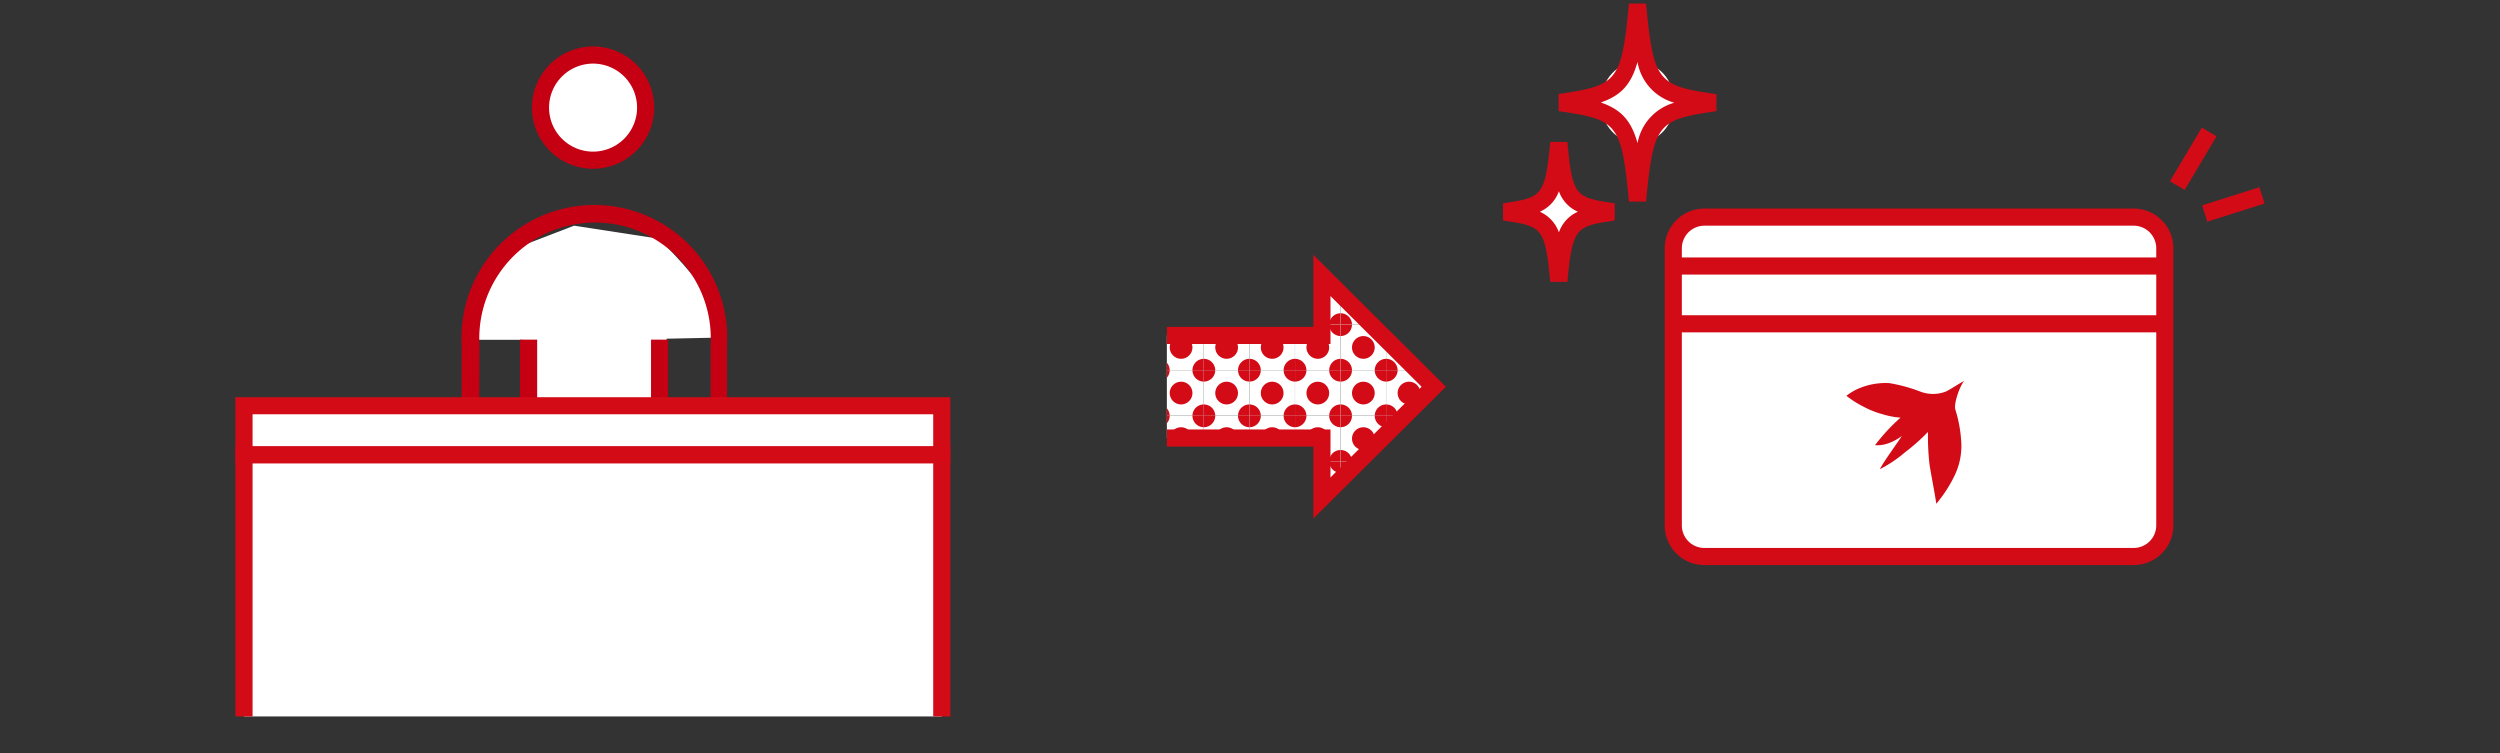 <svg xmlns="http://www.w3.org/2000/svg" xmlns:xlink="http://www.w3.org/1999/xlink" width="292" height="88" viewBox="0 0 292 88">
  <rect x="0" y="0" width="292" height="88" fill="#333333" stroke="none"/>
  <defs>
    <style>
      .cls-1 {
        fill: none;
      }

      .cls-2 {
        fill: #fff;
      }

      .cls-3 {
        fill: #c50013;
      }

      .cls-4 {
        fill: #d20b17;
      }

      .cls-5 {
        clip-path: url(#clip-path);
      }
    </style>
    <clipPath id="clip-path">
      <polyline class="cls-1" points="136.29 39.18 154.4 39.18 154.4 32.18 167.46 45.17 154.4 58.16 154.4 51.16 136.29 51.16"/>
    </clipPath>
  </defs>
  <title>icn_counterAdmission_2</title>
  <g id="レイヤー_2" data-name="レイヤー 2">
    <g id="パス">
      <g>
        <g>
          <path class="cls-2" d="M77.92,81.89H61V39.69H54.43s.61-3.65,2-5.45,3.62-5.19,3.62-5.19l7-2.69,9.94,1.53s5.42,5.41,6.22,7.69c.24.69.8,3.85.8,3.85l-6.15.13Z"/>
          <g>
            <circle class="cls-2" cx="69.27" cy="12.57" r="6.14"/>
            <path class="cls-3" d="M69.27,19.71a7.14,7.14,0,1,1,7.14-7.14A7.14,7.14,0,0,1,69.27,19.71Zm0-12.28a5.14,5.14,0,1,0,5.14,5.14A5.14,5.14,0,0,0,69.27,7.43Z"/>
          </g>
          <path class="cls-3" d="M55.92,65.78h-2V40.25a15.52,15.52,0,1,1,31,0V62.16H83V40.25a13.52,13.52,0,1,0-27,0Z"/>
          <g>
            <line class="cls-2" x1="61.74" y1="39.67" x2="61.74" y2="81.76"/>
            <rect class="cls-3" x="60.74" y="39.67" width="2" height="42.09"/>
          </g>
          <g>
            <line class="cls-2" x1="69.4" y1="65.79" x2="69.4" y2="80.42"/>
            <rect class="cls-3" x="68.4" y="65.79" width="2" height="14.62"/>
          </g>
          <g>
            <line class="cls-2" x1="77.04" y1="39.67" x2="77.04" y2="81.76"/>
            <rect class="cls-3" x="76.04" y="39.67" width="2" height="42.09"/>
          </g>
          <g>
            <rect class="cls-2" x="28.5" y="47.39" width="81.5" height="5.74"/>
            <path class="cls-4" d="M111,54.13H27.5V46.39H111Zm-81.5-2H109V48.39H29.5Z"/>
          </g>
          <g>
            <polyline class="cls-2" points="28.5 83.68 28.5 53.13 110 53.13 110 83.68"/>
            <polygon class="cls-4" points="111 83.68 109 83.68 109 54.13 29.5 54.13 29.5 83.68 27.5 83.68 27.5 52.13 111 52.13 111 83.68"/>
          </g>
          <path class="cls-4" d="M183.07,16.58h-2c-.6,6.43-1,6.48-5.52,7.17v2c4.55.68,4.92.74,5.52,7.17h2c.6-6.43,1-6.49,5.53-7.17v-2C184,23.06,183.67,23,183.07,16.58Z"/>
          <g>
            <g>
              <rect class="cls-2" x="195.44" y="25.36" width="57.41" height="39.61" rx="3.63" ry="3.63"/>
              <path class="cls-4" d="M249.21,66H199.07a4.63,4.63,0,0,1-4.63-4.63V29a4.63,4.63,0,0,1,4.63-4.64h50.14A4.64,4.64,0,0,1,253.85,29V61.34A4.64,4.64,0,0,1,249.21,66ZM199.07,26.36A2.64,2.64,0,0,0,196.44,29V61.34A2.63,2.63,0,0,0,199.07,64h50.14a2.64,2.64,0,0,0,2.64-2.63V29a2.64,2.64,0,0,0-2.64-2.64Z"/>
            </g>
            <g>
              <line class="cls-2" x1="195.44" y1="31.07" x2="252.85" y2="31.07"/>
              <rect class="cls-4" x="195.44" y="30.07" width="57.41" height="2"/>
            </g>
            <g>
              <line class="cls-2" x1="195.44" y1="37.82" x2="252.85" y2="37.82"/>
              <rect class="cls-4" x="195.44" y="36.82" width="57.41" height="2"/>
            </g>
            <path class="cls-4" d="M228.4,47.89c-.24-.6.39-2.57,1-3.39-.76.4-1.6,1-2.17,1.25a4.17,4.17,0,0,1-2.91,0,18.3,18.3,0,0,0-3.64-1,8,8,0,0,0-3.45.57,6.41,6.41,0,0,0-1.57.91,11.59,11.59,0,0,0,2,1.27,10.21,10.21,0,0,0,2.26.89,9.16,9.16,0,0,0,2.06.39A22.35,22.35,0,0,0,219,52a3.83,3.83,0,0,0,1.6-.24,6.07,6.07,0,0,0,1.54-.84c-.46.73-2.09,2.93-2.57,3.88a14.78,14.78,0,0,0,2.87-1.92,24.21,24.21,0,0,0,2.75-2.43,28.37,28.37,0,0,0,.18,3.82c.15,1,.62,3.37.79,4.57a15.61,15.61,0,0,0,2.19-3.41,7.94,7.94,0,0,0,.74-3.41A15.34,15.34,0,0,0,228.4,47.89Z"/>
          </g>
          <rect class="cls-4" x="252.54" y="17.55" width="7.29" height="2" transform="translate(109.24 229.23) rotate(-59.25)"/>
          <rect class="cls-4" x="257.34" y="22.86" width="7.02" height="2" transform="translate(4.96 79.83) rotate(-17.56)"/>
          <g>
            <g class="cls-5">
              <g>
                <rect class="cls-1" x="135.28" y="27.27" width="5.32" height="5.32"/>
                <rect class="cls-2" x="135.28" y="27.27" width="5.32" height="5.32"/>
                <g>
                  <rect class="cls-1" x="135.28" y="27.27" width="5.32" height="5.32"/>
                  <path class="cls-4" d="M135.28,31.26V32.6h1.34A1.34,1.34,0,0,0,135.28,31.26Z"/>
                  <path class="cls-4" d="M136.62,27.27h-1.34V28.6A1.33,1.33,0,0,0,136.62,27.27Z"/>
                  <path class="cls-4" d="M139.28,32.6h1.33V31.26A1.33,1.33,0,0,0,139.28,32.6Z"/>
                  <path class="cls-4" d="M140.61,28.6V27.27h-1.33A1.32,1.32,0,0,0,140.61,28.6Z"/>
                  <circle class="cls-4" cx="137.95" cy="29.93" r="1.33"/>
                </g>
              </g>
              <g>
                <rect class="cls-1" x="140.61" y="27.27" width="5.32" height="5.32"/>
                <rect class="cls-2" x="140.61" y="27.27" width="5.32" height="5.32"/>
                <g>
                  <rect class="cls-1" x="140.61" y="27.27" width="5.32" height="5.32"/>
                  <path class="cls-4" d="M140.61,31.26V32.6h1.33A1.34,1.34,0,0,0,140.61,31.26Z"/>
                  <path class="cls-4" d="M141.94,27.27h-1.33V28.6A1.33,1.33,0,0,0,141.94,27.27Z"/>
                  <path class="cls-4" d="M144.6,32.6h1.33V31.26A1.34,1.34,0,0,0,144.6,32.6Z"/>
                  <path class="cls-4" d="M145.93,28.6V27.27H144.6A1.33,1.33,0,0,0,145.93,28.6Z"/>
                  <circle class="cls-4" cx="143.27" cy="29.93" r="1.33"/>
                </g>
              </g>
              <g>
                <rect class="cls-1" x="145.93" y="27.27" width="5.32" height="5.32"/>
                <rect class="cls-2" x="145.93" y="27.27" width="5.32" height="5.32"/>
                <g>
                  <rect class="cls-1" x="145.93" y="27.27" width="5.32" height="5.32"/>
                  <path class="cls-4" d="M145.93,31.26V32.6h1.33A1.33,1.33,0,0,0,145.93,31.26Z"/>
                  <path class="cls-4" d="M147.26,27.27h-1.33V28.6A1.32,1.32,0,0,0,147.26,27.27Z"/>
                  <path class="cls-4" d="M149.93,32.6h1.33V31.26A1.33,1.33,0,0,0,149.93,32.6Z"/>
                  <path class="cls-4" d="M151.26,28.6V27.27h-1.33A1.32,1.32,0,0,0,151.26,28.6Z"/>
                  <circle class="cls-4" cx="148.59" cy="29.93" r="1.33"/>
                </g>
              </g>
              <g>
                <rect class="cls-1" x="151.26" y="27.27" width="5.32" height="5.32"/>
                <rect class="cls-2" x="151.26" y="27.27" width="5.32" height="5.32"/>
                <g>
                  <rect class="cls-1" x="151.26" y="27.27" width="5.32" height="5.32"/>
                  <path class="cls-4" d="M151.26,31.26V32.6h1.33A1.34,1.34,0,0,0,151.26,31.26Z"/>
                  <path class="cls-4" d="M152.59,27.27h-1.33V28.6A1.33,1.33,0,0,0,152.59,27.27Z"/>
                  <path class="cls-4" d="M155.25,32.6h1.33V31.26A1.34,1.34,0,0,0,155.25,32.6Z"/>
                  <path class="cls-4" d="M156.58,28.6V27.27h-1.33A1.33,1.33,0,0,0,156.58,28.6Z"/>
                  <circle class="cls-4" cx="153.92" cy="29.93" r="1.33"/>
                </g>
              </g>
              <g>
                <rect class="cls-1" x="156.58" y="27.27" width="5.32" height="5.32"/>
                <rect class="cls-2" x="156.58" y="27.27" width="5.32" height="5.32"/>
                <g>
                  <rect class="cls-1" x="156.58" y="27.27" width="5.32" height="5.32"/>
                  <path class="cls-4" d="M156.58,31.26V32.6h1.33A1.33,1.33,0,0,0,156.58,31.26Z"/>
                  <path class="cls-4" d="M157.91,27.27h-1.33V28.6A1.32,1.32,0,0,0,157.91,27.27Z"/>
                  <path class="cls-4" d="M160.57,32.6h1.33V31.26A1.34,1.34,0,0,0,160.57,32.6Z"/>
                  <path class="cls-4" d="M161.9,28.6V27.27h-1.33A1.33,1.33,0,0,0,161.9,28.6Z"/>
                  <circle class="cls-4" cx="159.24" cy="29.93" r="1.33"/>
                </g>
              </g>
              <g>
                <rect class="cls-1" x="161.9" y="27.27" width="5.32" height="5.32"/>
                <rect class="cls-2" x="161.9" y="27.27" width="5.32" height="5.32"/>
                <g>
                  <rect class="cls-1" x="161.9" y="27.27" width="5.32" height="5.32"/>
                  <path class="cls-4" d="M161.9,31.26V32.6h1.34A1.34,1.34,0,0,0,161.9,31.26Z"/>
                  <path class="cls-4" d="M163.24,27.27H161.9V28.6A1.33,1.33,0,0,0,163.24,27.27Z"/>
                  <path class="cls-4" d="M165.9,32.6h1.33V31.26A1.33,1.33,0,0,0,165.9,32.6Z"/>
                  <path class="cls-4" d="M167.23,28.6V27.27H165.9A1.32,1.32,0,0,0,167.23,28.6Z"/>
                  <circle class="cls-4" cx="164.57" cy="29.93" r="1.33"/>
                </g>
              </g>
              <g>
                <rect class="cls-1" x="167.23" y="27.27" width="5.32" height="5.32"/>
                <rect class="cls-2" x="167.23" y="27.27" width="5.32" height="5.32"/>
                <g>
                  <rect class="cls-1" x="167.23" y="27.27" width="5.32" height="5.32"/>
                  <path class="cls-4" d="M167.23,31.26V32.6h1.33A1.34,1.34,0,0,0,167.23,31.26Z"/>
                  <path class="cls-4" d="M168.56,27.27h-1.33V28.6A1.33,1.33,0,0,0,168.56,27.27Z"/>
                  <path class="cls-4" d="M171.22,32.6h1.33V31.26A1.34,1.34,0,0,0,171.22,32.6Z"/>
                  <path class="cls-4" d="M172.55,28.6V27.27h-1.33A1.33,1.33,0,0,0,172.55,28.6Z"/>
                  <circle class="cls-4" cx="169.89" cy="29.93" r="1.33"/>
                </g>
              </g>
              <g>
                <rect class="cls-1" x="135.28" y="32.6" width="5.32" height="5.32"/>
                <rect class="cls-2" x="135.28" y="32.6" width="5.32" height="5.32"/>
                <g>
                  <rect class="cls-1" x="135.28" y="32.6" width="5.32" height="5.32"/>
                  <path class="cls-4" d="M135.28,36.59v1.33h1.34A1.33,1.33,0,0,0,135.28,36.59Z"/>
                  <path class="cls-4" d="M136.62,32.6h-1.34v1.33A1.34,1.34,0,0,0,136.62,32.6Z"/>
                  <path class="cls-4" d="M139.28,37.92h1.33V36.59A1.32,1.32,0,0,0,139.28,37.92Z"/>
                  <path class="cls-4" d="M140.61,33.93V32.6h-1.33A1.33,1.33,0,0,0,140.61,33.93Z"/>
                  <circle class="cls-4" cx="137.95" cy="35.26" r="1.33"/>
                </g>
              </g>
              <g>
                <rect class="cls-1" x="140.61" y="32.6" width="5.32" height="5.32"/>
                <rect class="cls-2" x="140.61" y="32.6" width="5.32" height="5.32"/>
                <g>
                  <rect class="cls-1" x="140.61" y="32.6" width="5.32" height="5.32"/>
                  <path class="cls-4" d="M140.61,36.59v1.33h1.33A1.33,1.33,0,0,0,140.61,36.59Z"/>
                  <path class="cls-4" d="M141.94,32.6h-1.33v1.33A1.34,1.34,0,0,0,141.94,32.6Z"/>
                  <path class="cls-4" d="M144.6,37.92h1.33V36.59A1.33,1.33,0,0,0,144.6,37.92Z"/>
                  <path class="cls-4" d="M145.93,33.93V32.6H144.6A1.34,1.34,0,0,0,145.93,33.93Z"/>
                  <circle class="cls-4" cx="143.27" cy="35.26" r="1.33"/>
                </g>
              </g>
              <g>
                <rect class="cls-1" x="145.93" y="32.6" width="5.32" height="5.32"/>
                <rect class="cls-2" x="145.93" y="32.6" width="5.32" height="5.32"/>
                <g>
                  <rect class="cls-1" x="145.93" y="32.6" width="5.32" height="5.32"/>
                  <path class="cls-4" d="M145.93,36.59v1.33h1.33A1.32,1.32,0,0,0,145.93,36.59Z"/>
                  <path class="cls-4" d="M147.26,32.6h-1.33v1.33A1.33,1.33,0,0,0,147.26,32.6Z"/>
                  <path class="cls-4" d="M149.93,37.92h1.33V36.59A1.32,1.32,0,0,0,149.93,37.92Z"/>
                  <path class="cls-4" d="M151.26,33.93V32.6h-1.33A1.33,1.33,0,0,0,151.26,33.93Z"/>
                  <circle class="cls-4" cx="148.59" cy="35.26" r="1.33"/>
                </g>
              </g>
              <g>
                <rect class="cls-1" x="151.26" y="32.6" width="5.32" height="5.32"/>
                <rect class="cls-2" x="151.26" y="32.6" width="5.32" height="5.32"/>
                <g>
                  <rect class="cls-1" x="151.26" y="32.6" width="5.32" height="5.32"/>
                  <path class="cls-4" d="M151.26,36.59v1.33h1.33A1.33,1.33,0,0,0,151.26,36.59Z"/>
                  <path class="cls-4" d="M152.59,32.6h-1.33v1.33A1.34,1.34,0,0,0,152.59,32.6Z"/>
                  <path class="cls-4" d="M155.25,37.92h1.33V36.59A1.33,1.33,0,0,0,155.25,37.92Z"/>
                  <path class="cls-4" d="M156.58,33.93V32.6h-1.33A1.34,1.34,0,0,0,156.58,33.93Z"/>
                  <circle class="cls-4" cx="153.92" cy="35.26" r="1.33"/>
                </g>
              </g>
              <g>
                <rect class="cls-1" x="156.58" y="32.6" width="5.32" height="5.32"/>
                <rect class="cls-2" x="156.58" y="32.6" width="5.32" height="5.32"/>
                <g>
                  <rect class="cls-1" x="156.58" y="32.6" width="5.32" height="5.32"/>
                  <path class="cls-4" d="M156.58,36.59v1.33h1.33A1.32,1.32,0,0,0,156.58,36.59Z"/>
                  <path class="cls-4" d="M157.91,32.6h-1.33v1.33A1.33,1.33,0,0,0,157.91,32.6Z"/>
                  <path class="cls-4" d="M160.57,37.92h1.33V36.59A1.33,1.33,0,0,0,160.57,37.92Z"/>
                  <path class="cls-4" d="M161.9,33.93V32.6h-1.33A1.34,1.34,0,0,0,161.9,33.93Z"/>
                  <circle class="cls-4" cx="159.24" cy="35.26" r="1.33"/>
                </g>
              </g>
              <g>
                <rect class="cls-1" x="161.9" y="32.6" width="5.32" height="5.32"/>
                <rect class="cls-2" x="161.9" y="32.6" width="5.32" height="5.32"/>
                <g>
                  <rect class="cls-1" x="161.9" y="32.6" width="5.32" height="5.32"/>
                  <path class="cls-4" d="M161.9,36.59v1.33h1.34A1.33,1.33,0,0,0,161.9,36.59Z"/>
                  <path class="cls-4" d="M163.24,32.6H161.9v1.33A1.34,1.34,0,0,0,163.24,32.6Z"/>
                  <path class="cls-4" d="M165.9,37.92h1.33V36.59A1.32,1.32,0,0,0,165.9,37.92Z"/>
                  <path class="cls-4" d="M167.23,33.93V32.6H165.9A1.33,1.33,0,0,0,167.23,33.93Z"/>
                  <circle class="cls-4" cx="164.57" cy="35.26" r="1.33"/>
                </g>
              </g>
              <g>
                <rect class="cls-1" x="167.23" y="32.6" width="5.32" height="5.32"/>
                <rect class="cls-2" x="167.23" y="32.6" width="5.32" height="5.32"/>
                <g>
                  <rect class="cls-1" x="167.23" y="32.6" width="5.32" height="5.32"/>
                  <path class="cls-4" d="M167.23,36.59v1.33h1.33A1.33,1.33,0,0,0,167.23,36.59Z"/>
                  <path class="cls-4" d="M168.56,32.6h-1.33v1.33A1.34,1.34,0,0,0,168.56,32.6Z"/>
                  <path class="cls-4" d="M171.22,37.92h1.33V36.59A1.33,1.33,0,0,0,171.22,37.92Z"/>
                  <path class="cls-4" d="M172.55,33.93V32.6h-1.33A1.34,1.34,0,0,0,172.55,33.93Z"/>
                  <circle class="cls-4" cx="169.89" cy="35.26" r="1.33"/>
                </g>
              </g>
              <g>
                <rect class="cls-1" x="135.28" y="37.92" width="5.32" height="5.32"/>
                <rect class="cls-2" x="135.28" y="37.92" width="5.32" height="5.32"/>
                <g>
                  <rect class="cls-1" x="135.28" y="37.92" width="5.32" height="5.32"/>
                  <path class="cls-4" d="M135.28,41.91v1.33h1.34A1.34,1.34,0,0,0,135.28,41.91Z"/>
                  <path class="cls-4" d="M136.62,37.92h-1.34v1.33A1.34,1.34,0,0,0,136.62,37.92Z"/>
                  <path class="cls-4" d="M139.28,43.24h1.33V41.91A1.33,1.33,0,0,0,139.28,43.24Z"/>
                  <path class="cls-4" d="M140.61,39.25V37.92h-1.33A1.33,1.33,0,0,0,140.61,39.25Z"/>
                  <circle class="cls-4" cx="137.95" cy="40.58" r="1.33"/>
                </g>
              </g>
              <g>
                <rect class="cls-1" x="140.61" y="37.92" width="5.32" height="5.32"/>
                <rect class="cls-2" x="140.61" y="37.92" width="5.32" height="5.32"/>
                <g>
                  <rect class="cls-1" x="140.61" y="37.92" width="5.32" height="5.32"/>
                  <path class="cls-4" d="M140.61,41.91v1.33h1.33A1.34,1.34,0,0,0,140.61,41.91Z"/>
                  <path class="cls-4" d="M141.94,37.92h-1.33v1.33A1.34,1.34,0,0,0,141.94,37.92Z"/>
                  <path class="cls-4" d="M144.6,43.24h1.33V41.91A1.34,1.34,0,0,0,144.6,43.24Z"/>
                  <path class="cls-4" d="M145.93,39.25V37.92H144.6A1.34,1.34,0,0,0,145.93,39.25Z"/>
                  <circle class="cls-4" cx="143.27" cy="40.58" r="1.33"/>
                </g>
              </g>
              <g>
                <rect class="cls-1" x="145.93" y="37.92" width="5.32" height="5.32"/>
                <rect class="cls-2" x="145.93" y="37.92" width="5.32" height="5.32"/>
                <g>
                  <rect class="cls-1" x="145.93" y="37.92" width="5.32" height="5.32"/>
                  <path class="cls-4" d="M145.93,41.91v1.33h1.33A1.33,1.33,0,0,0,145.93,41.91Z"/>
                  <path class="cls-4" d="M147.26,37.92h-1.33v1.33A1.33,1.33,0,0,0,147.26,37.92Z"/>
                  <path class="cls-4" d="M149.93,43.24h1.33V41.91A1.33,1.33,0,0,0,149.93,43.24Z"/>
                  <path class="cls-4" d="M151.26,39.25V37.92h-1.33A1.33,1.33,0,0,0,151.26,39.25Z"/>
                  <circle class="cls-4" cx="148.59" cy="40.58" r="1.33"/>
                </g>
              </g>
              <g>
                <rect class="cls-1" x="151.26" y="37.92" width="5.32" height="5.32"/>
                <rect class="cls-2" x="151.26" y="37.92" width="5.32" height="5.32"/>
                <g>
                  <rect class="cls-1" x="151.26" y="37.92" width="5.32" height="5.32"/>
                  <path class="cls-4" d="M151.26,41.91v1.33h1.33A1.34,1.34,0,0,0,151.26,41.91Z"/>
                  <path class="cls-4" d="M152.59,37.92h-1.33v1.33A1.34,1.34,0,0,0,152.59,37.92Z"/>
                  <path class="cls-4" d="M155.25,43.24h1.33V41.91A1.34,1.34,0,0,0,155.25,43.24Z"/>
                  <path class="cls-4" d="M156.58,39.25V37.92h-1.33A1.34,1.34,0,0,0,156.58,39.25Z"/>
                  <circle class="cls-4" cx="153.92" cy="40.58" r="1.33"/>
                </g>
              </g>
              <g>
                <rect class="cls-1" x="156.58" y="37.92" width="5.32" height="5.32"/>
                <rect class="cls-2" x="156.58" y="37.92" width="5.32" height="5.32"/>
                <g>
                  <rect class="cls-1" x="156.58" y="37.92" width="5.32" height="5.32"/>
                  <path class="cls-4" d="M156.58,41.91v1.33h1.33A1.33,1.33,0,0,0,156.58,41.91Z"/>
                  <path class="cls-4" d="M157.91,37.92h-1.33v1.33A1.33,1.33,0,0,0,157.91,37.92Z"/>
                  <path class="cls-4" d="M160.57,43.24h1.33V41.91A1.34,1.34,0,0,0,160.57,43.24Z"/>
                  <path class="cls-4" d="M161.9,39.25V37.92h-1.33A1.34,1.34,0,0,0,161.9,39.25Z"/>
                  <circle class="cls-4" cx="159.24" cy="40.58" r="1.33"/>
                </g>
              </g>
              <g>
                <rect class="cls-1" x="161.9" y="37.92" width="5.32" height="5.32"/>
                <rect class="cls-2" x="161.9" y="37.92" width="5.32" height="5.32"/>
                <g>
                  <rect class="cls-1" x="161.9" y="37.92" width="5.32" height="5.32"/>
                  <path class="cls-4" d="M161.9,41.91v1.33h1.34A1.34,1.34,0,0,0,161.9,41.91Z"/>
                  <path class="cls-4" d="M163.24,37.92H161.9v1.33A1.34,1.34,0,0,0,163.24,37.92Z"/>
                  <path class="cls-4" d="M165.9,43.24h1.33V41.91A1.33,1.33,0,0,0,165.9,43.24Z"/>
                  <path class="cls-4" d="M167.23,39.25V37.92H165.9A1.33,1.33,0,0,0,167.23,39.25Z"/>
                  <circle class="cls-4" cx="164.57" cy="40.58" r="1.33"/>
                </g>
              </g>
              <g>
                <rect class="cls-1" x="167.23" y="37.92" width="5.32" height="5.32"/>
                <rect class="cls-2" x="167.23" y="37.92" width="5.32" height="5.32"/>
                <g>
                  <rect class="cls-1" x="167.23" y="37.92" width="5.32" height="5.32"/>
                  <path class="cls-4" d="M167.23,41.91v1.33h1.33A1.34,1.34,0,0,0,167.23,41.91Z"/>
                  <path class="cls-4" d="M168.56,37.92h-1.33v1.33A1.34,1.34,0,0,0,168.56,37.92Z"/>
                  <path class="cls-4" d="M171.22,43.24h1.33V41.91A1.34,1.34,0,0,0,171.22,43.24Z"/>
                  <path class="cls-4" d="M172.55,39.25V37.92h-1.33A1.34,1.34,0,0,0,172.55,39.25Z"/>
                  <circle class="cls-4" cx="169.89" cy="40.58" r="1.33"/>
                </g>
              </g>
              <g>
                <rect class="cls-1" x="135.28" y="43.24" width="5.32" height="5.32"/>
                <rect class="cls-2" x="135.28" y="43.24" width="5.32" height="5.32"/>
                <g>
                  <rect class="cls-1" x="135.28" y="43.24" width="5.32" height="5.32"/>
                  <path class="cls-4" d="M135.28,47.24v1.33h1.34A1.33,1.33,0,0,0,135.28,47.24Z"/>
                  <path class="cls-4" d="M136.62,43.24h-1.34v1.33A1.33,1.33,0,0,0,136.62,43.24Z"/>
                  <path class="cls-4" d="M139.28,48.57h1.33V47.24A1.32,1.32,0,0,0,139.28,48.57Z"/>
                  <path class="cls-4" d="M140.61,44.57V43.24h-1.33A1.32,1.32,0,0,0,140.61,44.57Z"/>
                  <circle class="cls-4" cx="137.95" cy="45.91" r="1.33"/>
                </g>
              </g>
              <g>
                <rect class="cls-1" x="140.61" y="43.24" width="5.32" height="5.32"/>
                <rect class="cls-2" x="140.61" y="43.24" width="5.32" height="5.32"/>
                <g>
                  <rect class="cls-1" x="140.61" y="43.24" width="5.32" height="5.32"/>
                  <path class="cls-4" d="M140.61,47.24v1.33h1.33A1.33,1.33,0,0,0,140.61,47.24Z"/>
                  <path class="cls-4" d="M141.94,43.24h-1.33v1.33A1.33,1.33,0,0,0,141.94,43.24Z"/>
                  <path class="cls-4" d="M144.6,48.57h1.33V47.24A1.33,1.33,0,0,0,144.6,48.57Z"/>
                  <path class="cls-4" d="M145.93,44.57V43.24H144.6A1.33,1.33,0,0,0,145.93,44.57Z"/>
                  <circle class="cls-4" cx="143.27" cy="45.91" r="1.33"/>
                </g>
              </g>
              <g>
                <rect class="cls-1" x="145.93" y="43.24" width="5.32" height="5.32"/>
                <rect class="cls-2" x="145.93" y="43.24" width="5.32" height="5.32"/>
                <g>
                  <rect class="cls-1" x="145.93" y="43.24" width="5.32" height="5.32"/>
                  <path class="cls-4" d="M145.93,47.24v1.33h1.33A1.32,1.32,0,0,0,145.93,47.24Z"/>
                  <path class="cls-4" d="M147.26,43.24h-1.33v1.33A1.32,1.32,0,0,0,147.26,43.24Z"/>
                  <path class="cls-4" d="M149.93,48.57h1.33V47.24A1.32,1.32,0,0,0,149.93,48.57Z"/>
                  <path class="cls-4" d="M151.26,44.57V43.24h-1.33A1.32,1.32,0,0,0,151.26,44.57Z"/>
                  <circle class="cls-4" cx="148.59" cy="45.91" r="1.33"/>
                </g>
              </g>
              <g>
                <rect class="cls-1" x="151.26" y="43.24" width="5.32" height="5.32"/>
                <rect class="cls-2" x="151.26" y="43.24" width="5.32" height="5.32"/>
                <g>
                  <rect class="cls-1" x="151.26" y="43.24" width="5.32" height="5.32"/>
                  <path class="cls-4" d="M151.26,47.24v1.33h1.33A1.33,1.33,0,0,0,151.26,47.24Z"/>
                  <path class="cls-4" d="M152.59,43.24h-1.33v1.33A1.33,1.33,0,0,0,152.59,43.24Z"/>
                  <path class="cls-4" d="M155.25,48.57h1.33V47.24A1.33,1.33,0,0,0,155.25,48.57Z"/>
                  <path class="cls-4" d="M156.58,44.57V43.24h-1.33A1.33,1.33,0,0,0,156.58,44.57Z"/>
                  <circle class="cls-4" cx="153.92" cy="45.91" r="1.33"/>
                </g>
              </g>
              <g>
                <rect class="cls-1" x="156.58" y="43.24" width="5.32" height="5.32"/>
                <rect class="cls-2" x="156.58" y="43.24" width="5.32" height="5.32"/>
                <g>
                  <rect class="cls-1" x="156.58" y="43.24" width="5.32" height="5.32"/>
                  <path class="cls-4" d="M156.58,47.24v1.33h1.33A1.32,1.32,0,0,0,156.58,47.24Z"/>
                  <path class="cls-4" d="M157.91,43.24h-1.33v1.33A1.32,1.32,0,0,0,157.91,43.24Z"/>
                  <path class="cls-4" d="M160.57,48.57h1.33V47.24A1.33,1.33,0,0,0,160.57,48.57Z"/>
                  <path class="cls-4" d="M161.9,44.57V43.24h-1.33A1.33,1.33,0,0,0,161.9,44.57Z"/>
                  <circle class="cls-4" cx="159.24" cy="45.91" r="1.33"/>
                </g>
              </g>
              <g>
                <rect class="cls-1" x="161.9" y="43.24" width="5.32" height="5.32"/>
                <rect class="cls-2" x="161.9" y="43.24" width="5.32" height="5.32"/>
                <g>
                  <rect class="cls-1" x="161.9" y="43.24" width="5.32" height="5.32"/>
                  <path class="cls-4" d="M161.9,47.24v1.33h1.34A1.33,1.33,0,0,0,161.9,47.24Z"/>
                  <path class="cls-4" d="M163.24,43.24H161.9v1.33A1.33,1.33,0,0,0,163.24,43.24Z"/>
                  <path class="cls-4" d="M165.9,48.57h1.33V47.24A1.32,1.32,0,0,0,165.9,48.57Z"/>
                  <path class="cls-4" d="M167.23,44.57V43.24H165.9A1.32,1.32,0,0,0,167.23,44.57Z"/>
                  <circle class="cls-4" cx="164.57" cy="45.91" r="1.33"/>
                </g>
              </g>
              <g>
                <rect class="cls-1" x="167.23" y="43.24" width="5.32" height="5.32"/>
                <rect class="cls-2" x="167.23" y="43.24" width="5.32" height="5.32"/>
                <g>
                  <rect class="cls-1" x="167.23" y="43.24" width="5.32" height="5.32"/>
                  <path class="cls-4" d="M167.23,47.24v1.33h1.33A1.33,1.33,0,0,0,167.23,47.24Z"/>
                  <path class="cls-4" d="M168.56,43.24h-1.33v1.33A1.33,1.33,0,0,0,168.56,43.24Z"/>
                  <path class="cls-4" d="M171.22,48.57h1.33V47.24A1.33,1.33,0,0,0,171.22,48.57Z"/>
                  <path class="cls-4" d="M172.55,44.57V43.24h-1.33A1.33,1.33,0,0,0,172.55,44.57Z"/>
                  <circle class="cls-4" cx="169.89" cy="45.91" r="1.33"/>
                </g>
              </g>
              <g>
                <rect class="cls-1" x="135.28" y="48.57" width="5.32" height="5.32"/>
                <rect class="cls-2" x="135.28" y="48.57" width="5.32" height="5.32"/>
                <g>
                  <rect class="cls-1" x="135.28" y="48.57" width="5.32" height="5.32"/>
                  <path class="cls-4" d="M135.28,52.56v1.33h1.34A1.34,1.34,0,0,0,135.28,52.56Z"/>
                  <path class="cls-4" d="M136.62,48.57h-1.34V49.9A1.34,1.34,0,0,0,136.62,48.57Z"/>
                  <path class="cls-4" d="M139.28,53.89h1.33V52.56A1.33,1.33,0,0,0,139.28,53.89Z"/>
                  <path class="cls-4" d="M140.61,49.9V48.57h-1.33A1.33,1.33,0,0,0,140.61,49.9Z"/>
                  <circle class="cls-4" cx="137.95" cy="51.23" r="1.33"/>
                </g>
              </g>
              <g>
                <rect class="cls-1" x="140.61" y="48.57" width="5.32" height="5.32"/>
                <rect class="cls-2" x="140.61" y="48.57" width="5.32" height="5.32"/>
                <g>
                  <rect class="cls-1" x="140.61" y="48.57" width="5.32" height="5.32"/>
                  <path class="cls-4" d="M140.61,52.56v1.33h1.33A1.34,1.34,0,0,0,140.61,52.56Z"/>
                  <path class="cls-4" d="M141.94,48.57h-1.33V49.9A1.34,1.34,0,0,0,141.94,48.57Z"/>
                  <path class="cls-4" d="M144.6,53.89h1.33V52.56A1.34,1.34,0,0,0,144.6,53.89Z"/>
                  <path class="cls-4" d="M145.93,49.9V48.57H144.6A1.34,1.34,0,0,0,145.93,49.9Z"/>
                  <circle class="cls-4" cx="143.27" cy="51.23" r="1.33"/>
                </g>
              </g>
              <g>
                <rect class="cls-1" x="145.93" y="48.57" width="5.32" height="5.32"/>
                <rect class="cls-2" x="145.93" y="48.57" width="5.32" height="5.32"/>
                <g>
                  <rect class="cls-1" x="145.93" y="48.57" width="5.32" height="5.32"/>
                  <path class="cls-4" d="M145.93,52.56v1.33h1.33A1.33,1.33,0,0,0,145.93,52.56Z"/>
                  <path class="cls-4" d="M147.26,48.57h-1.33V49.9A1.33,1.33,0,0,0,147.26,48.57Z"/>
                  <path class="cls-4" d="M149.93,53.89h1.33V52.56A1.33,1.33,0,0,0,149.93,53.89Z"/>
                  <path class="cls-4" d="M151.26,49.9V48.57h-1.33A1.33,1.33,0,0,0,151.26,49.9Z"/>
                  <circle class="cls-4" cx="148.59" cy="51.23" r="1.33"/>
                </g>
              </g>
              <g>
                <rect class="cls-1" x="151.26" y="48.57" width="5.32" height="5.32"/>
                <rect class="cls-2" x="151.26" y="48.57" width="5.32" height="5.32"/>
                <g>
                  <rect class="cls-1" x="151.26" y="48.57" width="5.32" height="5.32"/>
                  <path class="cls-4" d="M151.26,52.56v1.33h1.33A1.34,1.34,0,0,0,151.26,52.56Z"/>
                  <path class="cls-4" d="M152.59,48.57h-1.33V49.9A1.34,1.34,0,0,0,152.59,48.57Z"/>
                  <path class="cls-4" d="M155.25,53.89h1.33V52.56A1.34,1.34,0,0,0,155.25,53.89Z"/>
                  <path class="cls-4" d="M156.58,49.9V48.57h-1.33A1.34,1.34,0,0,0,156.58,49.9Z"/>
                  <circle class="cls-4" cx="153.92" cy="51.23" r="1.33"/>
                </g>
              </g>
              <g>
                <rect class="cls-1" x="156.58" y="48.57" width="5.32" height="5.32"/>
                <rect class="cls-2" x="156.58" y="48.57" width="5.32" height="5.32"/>
                <g>
                  <rect class="cls-1" x="156.58" y="48.57" width="5.32" height="5.32"/>
                  <path class="cls-4" d="M156.58,52.56v1.33h1.33A1.33,1.33,0,0,0,156.58,52.56Z"/>
                  <path class="cls-4" d="M157.91,48.57h-1.33V49.9A1.33,1.33,0,0,0,157.91,48.57Z"/>
                  <path class="cls-4" d="M160.57,53.89h1.33V52.56A1.34,1.34,0,0,0,160.57,53.89Z"/>
                  <path class="cls-4" d="M161.9,49.9V48.57h-1.33A1.34,1.34,0,0,0,161.9,49.9Z"/>
                  <circle class="cls-4" cx="159.24" cy="51.23" r="1.33"/>
                </g>
              </g>
              <g>
                <rect class="cls-1" x="161.9" y="48.57" width="5.32" height="5.32"/>
                <rect class="cls-2" x="161.9" y="48.57" width="5.32" height="5.32"/>
                <g>
                  <rect class="cls-1" x="161.9" y="48.57" width="5.32" height="5.32"/>
                  <path class="cls-4" d="M161.9,52.56v1.33h1.34A1.34,1.34,0,0,0,161.9,52.56Z"/>
                  <path class="cls-4" d="M163.24,48.57H161.9V49.9A1.34,1.34,0,0,0,163.24,48.57Z"/>
                  <path class="cls-4" d="M165.9,53.89h1.33V52.56A1.33,1.33,0,0,0,165.9,53.89Z"/>
                  <path class="cls-4" d="M167.23,49.9V48.57H165.9A1.33,1.33,0,0,0,167.23,49.9Z"/>
                  <circle class="cls-4" cx="164.57" cy="51.23" r="1.33"/>
                </g>
              </g>
              <g>
                <rect class="cls-1" x="167.23" y="48.57" width="5.32" height="5.32"/>
                <rect class="cls-2" x="167.23" y="48.57" width="5.32" height="5.32"/>
                <g>
                  <rect class="cls-1" x="167.23" y="48.57" width="5.32" height="5.32"/>
                  <path class="cls-4" d="M167.23,52.56v1.33h1.33A1.34,1.34,0,0,0,167.23,52.56Z"/>
                  <path class="cls-4" d="M168.56,48.57h-1.33V49.9A1.34,1.34,0,0,0,168.56,48.57Z"/>
                  <path class="cls-4" d="M171.22,53.89h1.33V52.56A1.34,1.34,0,0,0,171.22,53.89Z"/>
                  <path class="cls-4" d="M172.55,49.9V48.57h-1.33A1.34,1.34,0,0,0,172.55,49.9Z"/>
                  <circle class="cls-4" cx="169.89" cy="51.23" r="1.33"/>
                </g>
              </g>
              <g>
                <rect class="cls-1" x="135.28" y="53.89" width="5.32" height="5.32"/>
                <rect class="cls-2" x="135.28" y="53.89" width="5.32" height="5.32"/>
                <g>
                  <rect class="cls-1" x="135.28" y="53.89" width="5.32" height="5.32"/>
                  <path class="cls-4" d="M135.28,57.88v1.34h1.34A1.34,1.34,0,0,0,135.28,57.88Z"/>
                  <path class="cls-4" d="M136.62,53.89h-1.34v1.33A1.33,1.33,0,0,0,136.62,53.89Z"/>
                  <path class="cls-4" d="M139.28,59.22h1.33V57.88A1.33,1.33,0,0,0,139.28,59.22Z"/>
                  <path class="cls-4" d="M140.61,55.22V53.89h-1.33A1.32,1.32,0,0,0,140.61,55.22Z"/>
                  <circle class="cls-4" cx="137.95" cy="56.55" r="1.33"/>
                </g>
              </g>
              <g>
                <rect class="cls-1" x="140.61" y="53.89" width="5.32" height="5.32"/>
                <rect class="cls-2" x="140.61" y="53.89" width="5.32" height="5.32"/>
                <g>
                  <rect class="cls-1" x="140.61" y="53.89" width="5.32" height="5.32"/>
                  <path class="cls-4" d="M140.61,57.88v1.34h1.33A1.34,1.34,0,0,0,140.61,57.88Z"/>
                  <path class="cls-4" d="M141.94,53.89h-1.33v1.33A1.33,1.33,0,0,0,141.94,53.89Z"/>
                  <path class="cls-4" d="M144.6,59.22h1.33V57.88A1.34,1.34,0,0,0,144.6,59.22Z"/>
                  <path class="cls-4" d="M145.93,55.22V53.89H144.6A1.33,1.33,0,0,0,145.93,55.22Z"/>
                  <circle class="cls-4" cx="143.27" cy="56.55" r="1.33"/>
                </g>
              </g>
              <g>
                <rect class="cls-1" x="145.93" y="53.89" width="5.32" height="5.32"/>
                <rect class="cls-2" x="145.93" y="53.89" width="5.32" height="5.32"/>
                <g>
                  <rect class="cls-1" x="145.93" y="53.89" width="5.32" height="5.32"/>
                  <path class="cls-4" d="M145.93,57.88v1.34h1.33A1.33,1.33,0,0,0,145.93,57.88Z"/>
                  <path class="cls-4" d="M147.26,53.89h-1.33v1.33A1.32,1.32,0,0,0,147.26,53.89Z"/>
                  <path class="cls-4" d="M149.93,59.22h1.33V57.88A1.33,1.33,0,0,0,149.93,59.22Z"/>
                  <path class="cls-4" d="M151.26,55.22V53.89h-1.33A1.32,1.32,0,0,0,151.26,55.22Z"/>
                  <circle class="cls-4" cx="148.59" cy="56.55" r="1.33"/>
                </g>
              </g>
              <g>
                <rect class="cls-1" x="151.26" y="53.89" width="5.32" height="5.32"/>
                <rect class="cls-2" x="151.26" y="53.89" width="5.32" height="5.32"/>
                <g>
                  <rect class="cls-1" x="151.26" y="53.89" width="5.32" height="5.32"/>
                  <path class="cls-4" d="M151.26,57.88v1.34h1.33A1.34,1.34,0,0,0,151.26,57.88Z"/>
                  <path class="cls-4" d="M152.59,53.89h-1.33v1.33A1.33,1.33,0,0,0,152.59,53.89Z"/>
                  <path class="cls-4" d="M155.25,59.22h1.33V57.88A1.34,1.34,0,0,0,155.25,59.22Z"/>
                  <path class="cls-4" d="M156.58,55.22V53.89h-1.33A1.33,1.33,0,0,0,156.58,55.22Z"/>
                  <circle class="cls-4" cx="153.92" cy="56.55" r="1.33"/>
                </g>
              </g>
              <g>
                <rect class="cls-1" x="156.58" y="53.89" width="5.32" height="5.32"/>
                <rect class="cls-2" x="156.58" y="53.89" width="5.32" height="5.32"/>
                <g>
                  <rect class="cls-1" x="156.58" y="53.89" width="5.32" height="5.32"/>
                  <path class="cls-4" d="M156.58,57.88v1.34h1.33A1.33,1.33,0,0,0,156.58,57.88Z"/>
                  <path class="cls-4" d="M157.91,53.89h-1.33v1.33A1.32,1.32,0,0,0,157.91,53.89Z"/>
                  <path class="cls-4" d="M160.57,59.22h1.33V57.88A1.34,1.34,0,0,0,160.57,59.22Z"/>
                  <path class="cls-4" d="M161.9,55.22V53.89h-1.33A1.33,1.33,0,0,0,161.9,55.22Z"/>
                  <circle class="cls-4" cx="159.24" cy="56.55" r="1.33"/>
                </g>
              </g>
              <g>
                <rect class="cls-1" x="161.9" y="53.89" width="5.32" height="5.32"/>
                <rect class="cls-2" x="161.9" y="53.89" width="5.32" height="5.32"/>
                <g>
                  <rect class="cls-1" x="161.9" y="53.89" width="5.32" height="5.32"/>
                  <path class="cls-4" d="M161.9,57.88v1.34h1.34A1.34,1.34,0,0,0,161.9,57.88Z"/>
                  <path class="cls-4" d="M163.24,53.89H161.9v1.33A1.33,1.33,0,0,0,163.24,53.89Z"/>
                  <path class="cls-4" d="M165.9,59.22h1.33V57.88A1.33,1.33,0,0,0,165.9,59.22Z"/>
                  <path class="cls-4" d="M167.23,55.22V53.89H165.9A1.32,1.32,0,0,0,167.23,55.22Z"/>
                  <circle class="cls-4" cx="164.57" cy="56.55" r="1.33"/>
                </g>
              </g>
              <g>
                <rect class="cls-1" x="167.23" y="53.89" width="5.32" height="5.32"/>
                <rect class="cls-2" x="167.23" y="53.89" width="5.32" height="5.32"/>
                <g>
                  <rect class="cls-1" x="167.23" y="53.89" width="5.32" height="5.32"/>
                  <path class="cls-4" d="M167.23,57.88v1.34h1.33A1.34,1.34,0,0,0,167.23,57.88Z"/>
                  <path class="cls-4" d="M168.56,53.89h-1.33v1.33A1.33,1.33,0,0,0,168.56,53.89Z"/>
                  <path class="cls-4" d="M171.22,59.22h1.33V57.88A1.34,1.34,0,0,0,171.22,59.22Z"/>
                  <path class="cls-4" d="M172.55,55.22V53.89h-1.33A1.33,1.33,0,0,0,172.55,55.22Z"/>
                  <circle class="cls-4" cx="169.89" cy="56.55" r="1.33"/>
                </g>
              </g>
            </g>
            <polygon class="cls-4" points="153.4 60.57 153.4 52.16 136.29 52.16 136.29 50.16 155.4 50.16 155.4 55.76 166.04 45.17 155.4 34.58 155.4 40.18 136.29 40.18 136.29 38.18 153.4 38.18 153.4 29.77 168.88 45.17 153.4 60.57"/>
          </g>
          <path class="cls-2" d="M182.08,27.14a4.15,4.15,0,0,0-2.23-2.41,4.1,4.1,0,0,0,2.23-2.4,4.06,4.06,0,0,0,2.22,2.4A4.1,4.1,0,0,0,182.08,27.14Z"/>
          <ellipse class="cls-2" cx="191.27" cy="11.97" rx="4.29" ry="4.73"/>
          <path class="cls-4" d="M192.26.41h-2c-.86,9.25-1.4,9.55-8.21,10.57v2c6.81,1,7.35,1.32,8.21,10.57h2c.87-9.25,1.4-9.55,8.22-10.57V11C193.66,10,193.13,9.66,192.26.41Zm-1,16.29c-.74-2.64-1.93-3.92-4.29-4.73,2.36-.81,3.55-2.09,4.29-4.73A6,6,0,0,0,195.56,12,6,6,0,0,0,191.27,16.7Z"/>
        </g>
        <rect class="cls-1" width="292" height="88"/>
      </g>
    </g>
  </g>
</svg>
